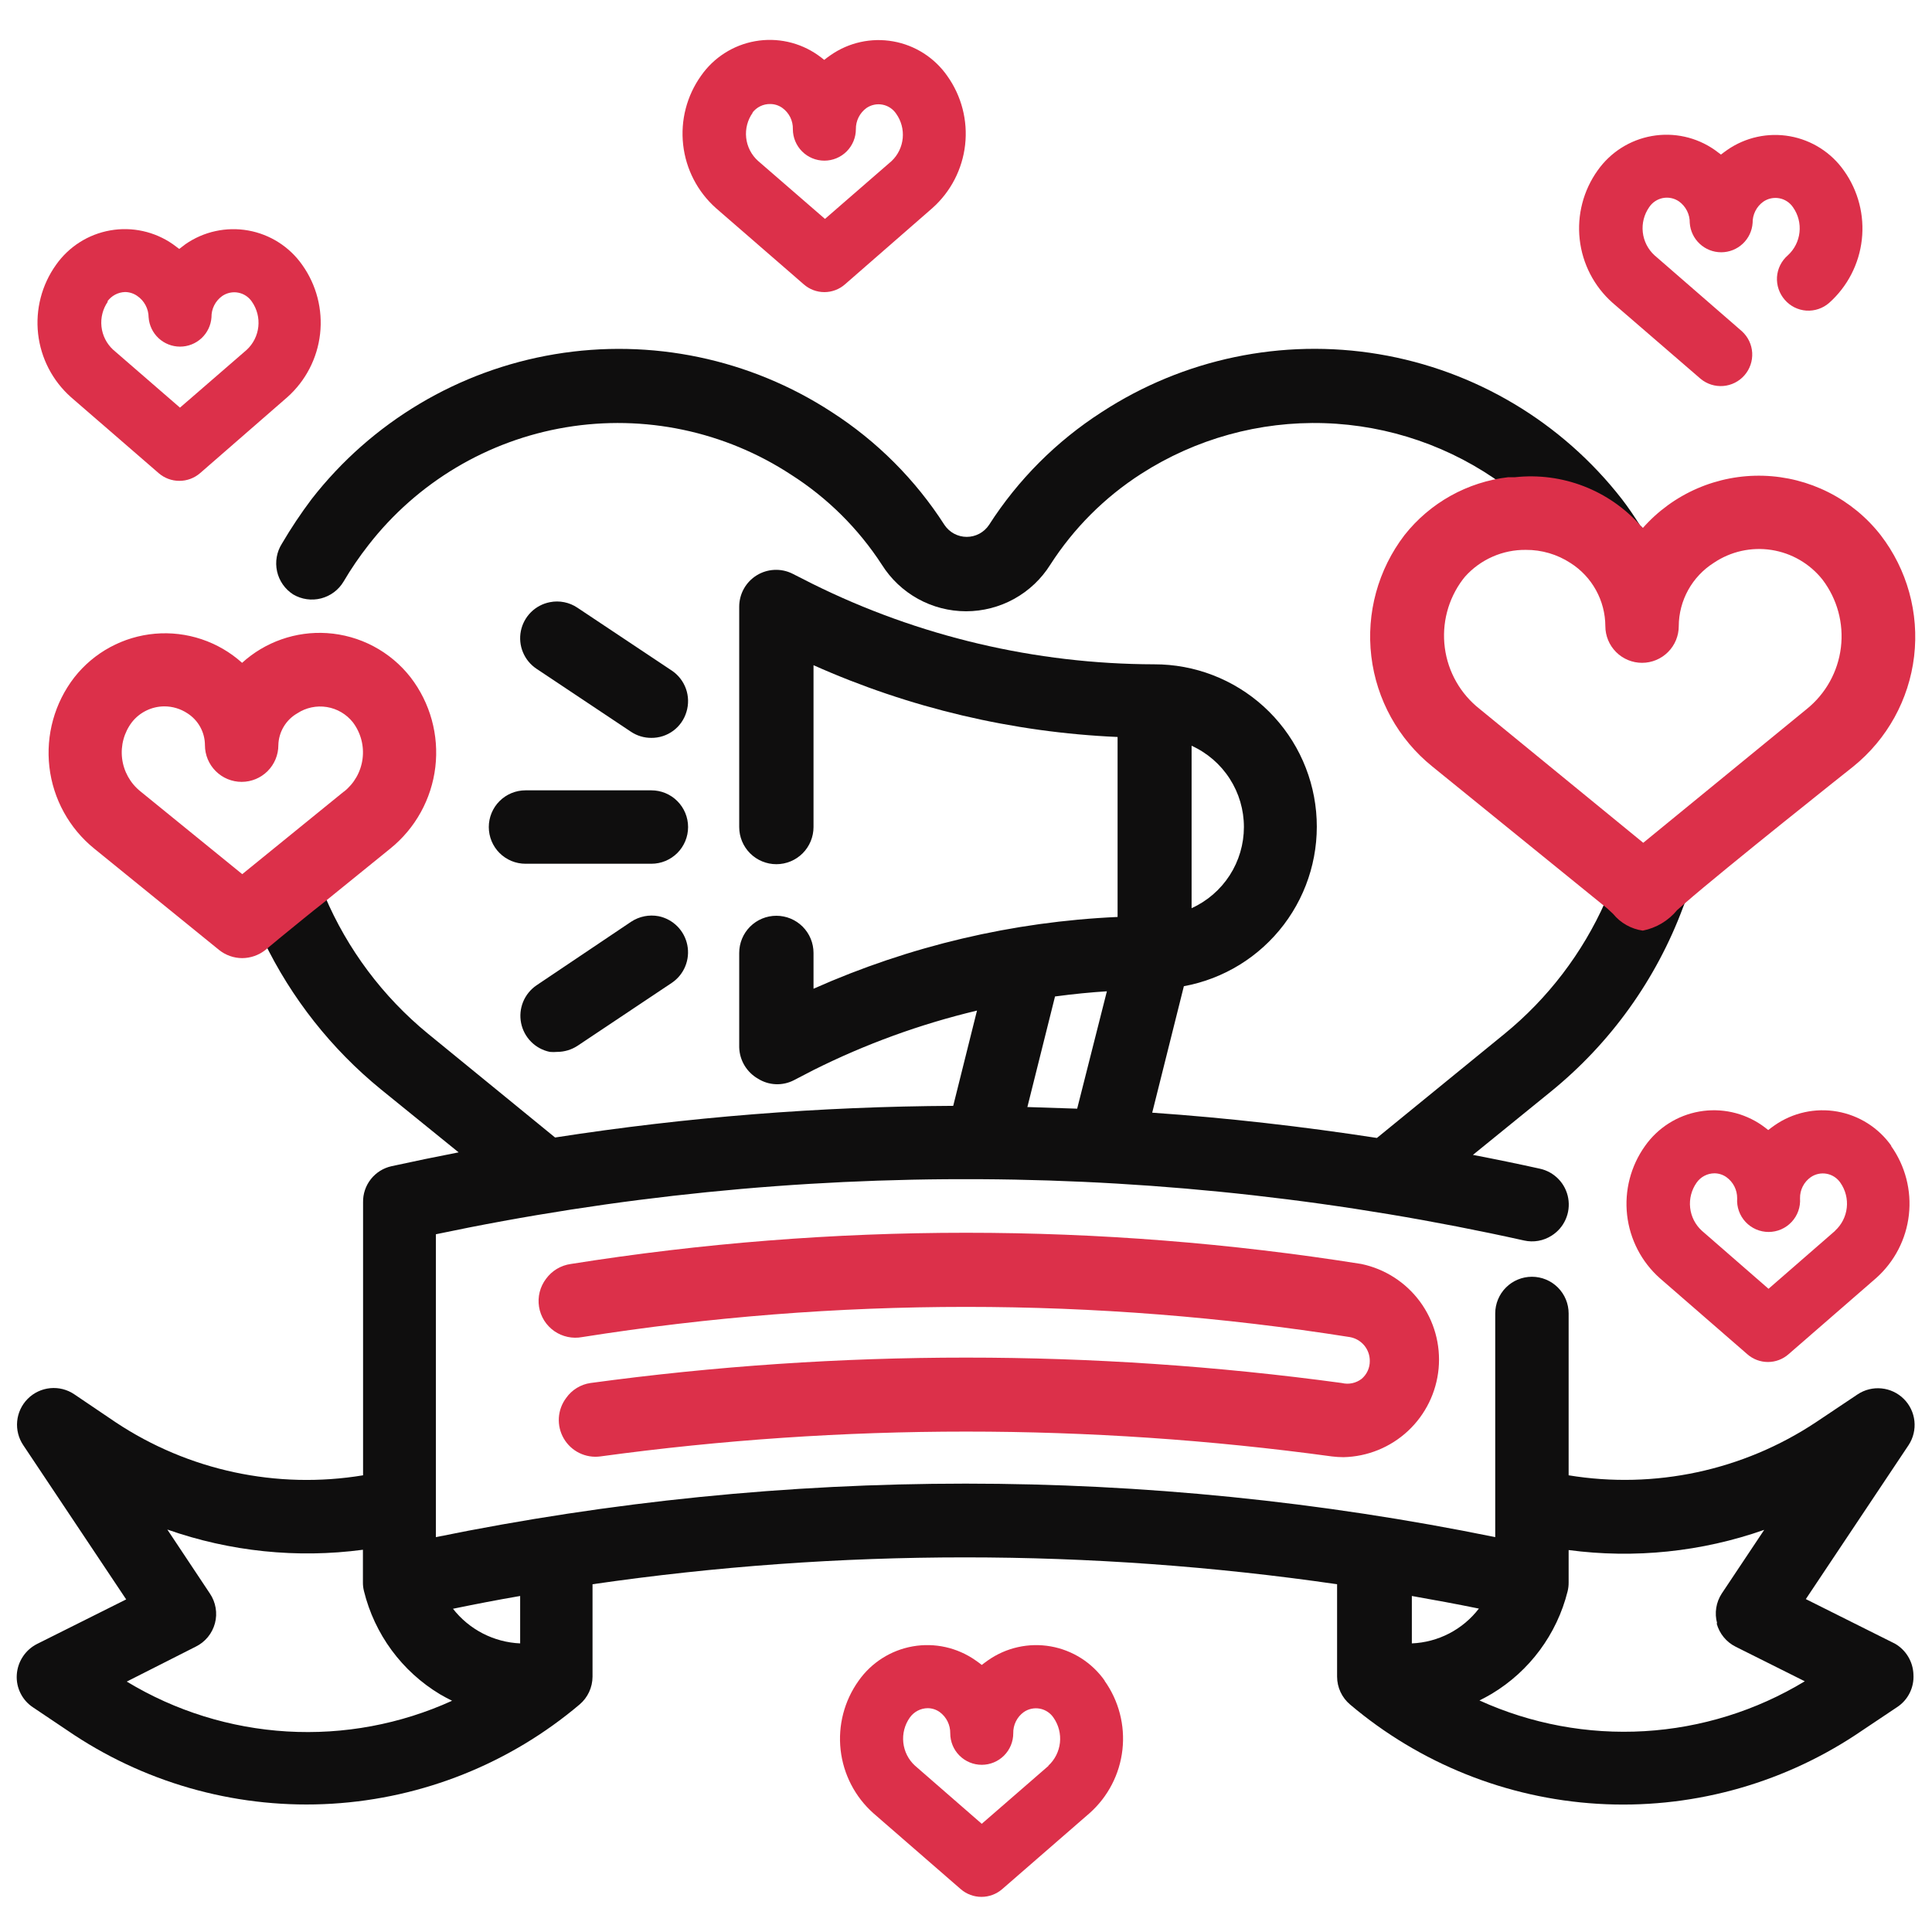 <svg width="130" height="130" viewBox="0 0 130 130" fill="none" xmlns="http://www.w3.org/2000/svg">
<path d="M90.29 93.06C73.514 90.78 56.507 90.78 39.73 93.06C39.405 93.107 39.092 93.22 38.812 93.392C38.532 93.564 38.289 93.791 38.1 94.06C37.806 94.448 37.634 94.915 37.604 95.401C37.575 95.887 37.689 96.371 37.934 96.792C38.179 97.213 38.542 97.553 38.98 97.768C39.417 97.983 39.907 98.064 40.39 98C56.724 95.771 73.286 95.771 89.62 98C89.879 98.032 90.139 98.049 90.4 98.05C92.013 98.015 93.557 97.388 94.738 96.288C95.918 95.188 96.652 93.692 96.801 92.086C96.949 90.479 96.501 88.874 95.542 87.576C94.583 86.279 93.18 85.38 91.6 85.05C73.981 82.25 56.03 82.25 38.41 85.05C38.079 85.096 37.76 85.208 37.473 85.379C37.186 85.551 36.937 85.779 36.74 86.05C36.539 86.316 36.394 86.619 36.313 86.942C36.232 87.265 36.218 87.601 36.27 87.93C36.322 88.258 36.441 88.573 36.617 88.855C36.795 89.137 37.027 89.38 37.3 89.57C37.57 89.757 37.874 89.888 38.195 89.957C38.516 90.026 38.848 90.03 39.17 89.97C56.284 87.26 73.717 87.26 90.83 89.97C91.208 90.037 91.55 90.235 91.796 90.529C92.041 90.824 92.174 91.197 92.17 91.58C92.173 91.808 92.124 92.034 92.029 92.242C91.934 92.449 91.795 92.633 91.62 92.78C91.434 92.924 91.217 93.023 90.987 93.072C90.757 93.12 90.519 93.116 90.29 93.06Z" fill="#DC304A"/>
<path d="M19.73 40C20.296 40.333 20.97 40.428 21.605 40.265C22.24 40.102 22.785 39.694 23.12 39.13C23.622 38.277 24.18 37.459 24.79 36.68C28.068 32.461 32.814 29.631 38.084 28.752C43.354 27.874 48.761 29.012 53.23 31.94C55.677 33.5 57.76 35.566 59.34 38C59.943 38.958 60.778 39.748 61.769 40.296C62.76 40.844 63.873 41.131 65.005 41.131C66.137 41.131 67.251 40.844 68.242 40.296C69.233 39.748 70.068 38.958 70.67 38C72.247 35.544 74.334 33.456 76.79 31.88C80.456 29.525 84.749 28.337 89.103 28.473C93.458 28.609 97.669 30.061 101.18 32.64C101.413 32.889 101.671 33.114 101.95 33.31C103.455 34.449 104.836 35.743 106.07 37.17C106.49 37.549 106.989 37.829 107.53 37.99C107.936 38.117 108.317 38.309 108.66 38.56C108.75 38.79 108.98 38.86 109.74 38.9C110.25 38.9 112.82 39.01 113.1 38.49L113.2 38.25L113.07 38.07C112.397 37.199 111.614 36.42 110.74 35.75C110.665 35.653 110.581 35.562 110.49 35.48C110.453 35.434 110.409 35.393 110.36 35.36C109.99 34.78 109.58 34.16 109.13 33.58C105.092 28.394 99.253 24.914 92.771 23.831C86.288 22.747 79.635 24.139 74.13 27.73C71.088 29.686 68.502 32.275 66.55 35.32C66.386 35.567 66.163 35.77 65.901 35.911C65.64 36.051 65.347 36.125 65.05 36.125C64.753 36.125 64.461 36.051 64.199 35.911C63.937 35.77 63.715 35.567 63.55 35.32C61.596 32.277 59.011 29.688 55.97 27.73C50.465 24.141 43.812 22.751 37.33 23.834C30.848 24.918 25.01 28.396 20.97 33.58C20.247 34.541 19.579 35.542 18.97 36.58C18.618 37.134 18.501 37.806 18.643 38.447C18.785 39.088 19.177 39.647 19.73 40Z" fill="#0F0E0E"/>
<path d="M127.51 110.6L121.51 107.6L128.43 97.23C128.74 96.754 128.876 96.186 128.817 95.622C128.757 95.057 128.504 94.53 128.102 94.13C127.699 93.73 127.171 93.48 126.606 93.424C126.041 93.367 125.474 93.507 125 93.82L122.19 95.7C117.292 98.948 111.348 100.223 105.55 99.27V88.38C105.55 87.725 105.29 87.097 104.826 86.633C104.363 86.17 103.735 85.91 103.08 85.91C102.425 85.91 101.796 86.17 101.333 86.633C100.87 87.097 100.61 87.725 100.61 88.38V103.43C77.092 98.63 52.847 98.63 29.33 103.43V83.05C53.487 77.969 78.452 78.112 102.55 83.47C102.866 83.541 103.194 83.549 103.513 83.492C103.832 83.436 104.137 83.316 104.41 83.14C104.824 82.878 105.15 82.5 105.348 82.052C105.546 81.604 105.607 81.108 105.522 80.625C105.438 80.143 105.212 79.697 104.873 79.344C104.534 78.99 104.098 78.745 103.62 78.64C102.13 78.31 100.62 78 99.11 77.71L104.33 73.47C108.361 70.203 111.441 65.913 113.25 61.05C113.7 59.96 113.76 59.42 113.46 59.11C113.16 58.8 112.63 58.97 112.15 59.11C111.962 59.191 111.768 59.258 111.57 59.31C111.166 59.055 110.714 58.889 110.242 58.822C109.769 58.755 109.288 58.788 108.83 58.92C108.57 59.036 108.343 59.215 108.17 59.44L107.85 59.79L108 60.03C108.028 60.077 108.067 60.116 108.115 60.144C108.162 60.172 108.215 60.188 108.27 60.19L108.02 60.67C106.486 64.128 104.16 67.177 101.23 69.57L92.65 76.57C87.65 75.8 82.58 75.22 77.53 74.87L79.66 66.36C82.342 65.867 84.742 64.389 86.389 62.215C88.036 60.042 88.81 57.331 88.559 54.616C88.308 51.901 87.051 49.378 85.034 47.543C83.017 45.708 80.386 44.694 77.66 44.7C69.679 44.682 61.809 42.828 54.66 39.28L53.32 38.6C52.942 38.413 52.523 38.325 52.101 38.346C51.68 38.366 51.271 38.493 50.913 38.715C50.554 38.937 50.259 39.247 50.053 39.615C49.848 39.984 49.74 40.398 49.74 40.82V55.65C49.74 56.313 50.003 56.949 50.472 57.418C50.941 57.887 51.577 58.15 52.24 58.15C52.903 58.15 53.539 57.887 54.008 57.418C54.476 56.949 54.74 56.313 54.74 55.65V44.76C61.195 47.642 68.137 49.281 75.2 49.59V61.7C68.138 62.016 61.198 63.655 54.74 66.53V64.12C54.74 63.457 54.476 62.821 54.008 62.352C53.539 61.883 52.903 61.62 52.24 61.62C51.577 61.62 50.941 61.883 50.472 62.352C50.003 62.821 49.74 63.457 49.74 64.12V70.47C49.751 70.9 49.873 71.32 50.094 71.69C50.315 72.059 50.627 72.366 51 72.58C51.358 72.806 51.768 72.934 52.19 72.954C52.613 72.973 53.033 72.882 53.41 72.69L54.74 72C58.241 70.249 61.932 68.907 65.74 68L64.14 74.41C55.169 74.454 46.214 75.165 37.35 76.54L28.78 69.54C25.757 67.057 23.38 63.88 21.85 60.28L21.78 60.17C21.552 59.899 21.26 59.689 20.93 59.56L20.83 59.9V59.54H20.66H20.37H19.7H19.49C19.391 59.55 19.294 59.571 19.2 59.6C18.999 59.642 18.802 59.698 18.61 59.77C18.24 59.892 17.9 60.093 17.615 60.359C17.331 60.625 17.107 60.949 16.96 61.31C16.961 61.333 16.961 61.357 16.96 61.38H16.75V61.69V62.03H16.81V62.14L16.91 62.59L17.12 62.48C17.341 62.742 17.548 63.016 17.74 63.3C19.607 67.17 22.301 70.583 25.63 73.3L30.86 77.54C29.36 77.83 27.86 78.14 26.35 78.47C25.8 78.59 25.308 78.897 24.958 79.338C24.608 79.779 24.421 80.327 24.43 80.89V99.27C18.628 100.23 12.678 98.955 7.78 95.7L5 93.82C4.524 93.498 3.952 93.352 3.38 93.407C2.809 93.461 2.275 93.713 1.869 94.119C1.463 94.525 1.211 95.059 1.156 95.631C1.102 96.202 1.248 96.775 1.57 97.25L8.49 107.62L2.49 110.62C2.104 110.816 1.776 111.109 1.538 111.471C1.299 111.832 1.159 112.248 1.13 112.68C1.1 113.113 1.186 113.546 1.38 113.934C1.573 114.323 1.866 114.653 2.23 114.89L5 116.75C10.131 120.119 16.215 121.739 22.342 121.368C28.47 120.997 34.313 118.654 39 114.69C39.272 114.46 39.49 114.174 39.64 113.851C39.79 113.528 39.869 113.176 39.87 112.82V106.6C56.483 104.19 73.357 104.19 89.97 106.6V112.82C89.971 113.176 90.049 113.528 90.199 113.851C90.35 114.174 90.568 114.46 90.84 114.69C95.525 118.657 101.369 121.002 107.497 121.373C113.626 121.744 119.709 120.123 124.84 116.75L127.65 114.87C128.013 114.633 128.307 114.303 128.5 113.914C128.693 113.526 128.779 113.093 128.75 112.66C128.735 112.24 128.613 111.83 128.396 111.47C128.179 111.109 127.874 110.81 127.51 110.6ZM99.51 108.24C98.975 108.936 98.294 109.507 97.515 109.911C96.735 110.315 95.877 110.544 95 110.58V107.39C96.48 107.65 98 107.93 99.52 108.24H99.51ZM115.51 109.24C115.601 109.578 115.763 109.893 115.986 110.164C116.208 110.435 116.486 110.655 116.8 110.81L121.44 113.13C118.171 115.109 114.469 116.261 110.655 116.486C106.84 116.711 103.028 116.002 99.55 114.42C99.83 114.28 100.11 114.13 100.38 113.97C102.925 112.44 104.76 109.962 105.48 107.08C105.529 106.884 105.552 106.682 105.55 106.48V104.3C109.982 104.888 114.491 104.422 118.71 102.94L115.85 107.23C115.661 107.521 115.535 107.849 115.482 108.192C115.428 108.535 115.448 108.885 115.54 109.22L115.51 109.24ZM13.17 110.8C13.485 110.646 13.764 110.426 13.987 110.154C14.21 109.883 14.372 109.567 14.463 109.227C14.553 108.888 14.569 108.533 14.509 108.186C14.45 107.84 14.317 107.51 14.12 107.22L11.26 102.92C15.478 104.403 19.987 104.869 24.42 104.28V106.46C24.417 106.662 24.441 106.864 24.49 107.06C24.843 108.496 25.476 109.849 26.352 111.04C27.229 112.231 28.333 113.237 29.6 114C29.87 114.16 30.14 114.3 30.42 114.44C26.941 116.022 23.13 116.731 19.315 116.506C15.501 116.281 11.798 115.129 8.53 113.15L13.17 110.8ZM30.48 108.25C31.99 107.94 33.48 107.65 35 107.39V110.58C34.123 110.542 33.264 110.313 32.484 109.911C31.704 109.509 31.02 108.942 30.48 108.25ZM74.48 66.7L72.48 74.6L69.13 74.49L70.99 67.05C72.26 66.88 73.4 66.77 74.51 66.7H74.48ZM83.7 55.65C83.699 56.802 83.367 57.929 82.743 58.898C82.118 59.866 81.229 60.634 80.18 61.11V50.18C81.23 50.657 82.121 51.426 82.745 52.397C83.37 53.367 83.701 54.496 83.7 55.65Z" fill="#0F0E0E"/>
<path d="M45.2 45.12L38.85 40.89C38.581 40.709 38.279 40.583 37.962 40.52C37.644 40.456 37.317 40.456 37 40.52C36.519 40.613 36.077 40.847 35.729 41.192C35.382 41.538 35.145 41.978 35.048 42.458C34.952 42.938 35 43.437 35.188 43.889C35.375 44.342 35.692 44.728 36.1 45L42.46 49.24C42.866 49.51 43.343 49.653 43.83 49.65C44.36 49.654 44.877 49.486 45.303 49.17C45.729 48.854 46.04 48.408 46.19 47.9C46.346 47.392 46.334 46.847 46.156 46.346C45.977 45.845 45.642 45.415 45.2 45.12Z" fill="#0F0E0E"/>
<path d="M43.83 58.12C44.485 58.12 45.113 57.86 45.576 57.397C46.039 56.934 46.3 56.305 46.3 55.65C46.3 54.995 46.039 54.367 45.576 53.904C45.113 53.44 44.485 53.18 43.83 53.18H35.36C34.705 53.18 34.076 53.44 33.613 53.904C33.15 54.367 32.89 54.995 32.89 55.65C32.89 56.305 33.15 56.934 33.613 57.397C34.076 57.86 34.705 58.12 35.36 58.12H43.83Z" fill="#0F0E0E"/>
<path d="M37 70.78C37.163 70.795 37.327 70.795 37.49 70.78C37.977 70.779 38.453 70.636 38.86 70.37L45.21 66.13C45.613 65.856 45.927 65.47 46.111 65.019C46.296 64.568 46.344 64.073 46.249 63.595C46.154 63.117 45.921 62.678 45.578 62.332C45.234 61.986 44.797 61.749 44.32 61.65C43.679 61.528 43.015 61.661 42.47 62.02L36.1 66.3C35.697 66.575 35.384 66.962 35.199 67.413C35.015 67.865 34.968 68.361 35.064 68.839C35.16 69.317 35.395 69.756 35.739 70.101C36.084 70.447 36.522 70.683 37 70.78Z" fill="#0F0E0E"/>
<path d="M10.68 31.84C11.066 32.173 11.56 32.356 12.07 32.356C12.58 32.356 13.073 32.173 13.46 31.84L19.34 26.72C20.571 25.62 21.353 24.106 21.538 22.466C21.722 20.826 21.296 19.175 20.34 17.83C19.481 16.605 18.172 15.77 16.699 15.508C15.226 15.246 13.709 15.577 12.48 16.43L12.06 16.75L11.63 16.43C10.402 15.576 8.886 15.243 7.413 15.504C5.94 15.764 4.631 16.597 3.77 17.82C2.809 19.165 2.38 20.819 2.564 22.462C2.749 24.105 3.535 25.621 4.77 26.72L10.68 31.84ZM7.22 20.29C7.356 20.097 7.536 19.939 7.744 19.828C7.953 19.717 8.184 19.656 8.42 19.65C8.71 19.654 8.992 19.744 9.23 19.91C9.466 20.069 9.659 20.284 9.793 20.535C9.927 20.785 9.998 21.065 10 21.35C10.037 21.886 10.276 22.387 10.668 22.754C11.061 23.12 11.578 23.324 12.115 23.324C12.652 23.324 13.169 23.12 13.562 22.754C13.954 22.387 14.193 21.886 14.23 21.35C14.225 21.071 14.288 20.795 14.413 20.546C14.539 20.297 14.723 20.082 14.95 19.92C15.106 19.812 15.281 19.737 15.467 19.698C15.652 19.658 15.843 19.656 16.029 19.692C16.215 19.727 16.393 19.799 16.551 19.904C16.709 20.008 16.844 20.143 16.95 20.3C17.293 20.791 17.446 21.39 17.382 21.985C17.317 22.581 17.04 23.133 16.6 23.54L12.11 27.43L7.61 23.53C7.17 23.123 6.892 22.571 6.828 21.976C6.764 21.38 6.917 20.781 7.26 20.29H7.22Z" fill="#DC304A"/>
<path d="M114.43 25.49C114.857 25.844 115.405 26.017 115.957 25.972C116.509 25.927 117.021 25.667 117.385 25.249C117.748 24.831 117.933 24.287 117.901 23.734C117.868 23.181 117.62 22.663 117.21 22.29L111.33 17.18C110.887 16.776 110.606 16.224 110.54 15.628C110.474 15.032 110.627 14.432 110.97 13.94C111.075 13.782 111.21 13.646 111.368 13.541C111.526 13.436 111.703 13.363 111.889 13.326C112.075 13.29 112.266 13.291 112.452 13.33C112.638 13.368 112.814 13.443 112.97 13.55C113.201 13.714 113.388 13.932 113.515 14.185C113.642 14.437 113.706 14.717 113.7 15C113.737 15.536 113.976 16.038 114.369 16.404C114.761 16.771 115.278 16.975 115.815 16.975C116.352 16.975 116.87 16.771 117.262 16.404C117.655 16.038 117.894 15.536 117.93 15C117.925 14.721 117.988 14.445 118.114 14.196C118.239 13.947 118.423 13.732 118.65 13.57C118.806 13.463 118.982 13.387 119.167 13.348C119.353 13.309 119.544 13.307 119.73 13.342C119.916 13.377 120.093 13.449 120.251 13.554C120.409 13.658 120.545 13.793 120.65 13.95C120.995 14.439 121.149 15.037 121.084 15.631C121.02 16.226 120.741 16.776 120.3 17.18C120.088 17.363 119.914 17.586 119.788 17.837C119.663 18.087 119.589 18.36 119.57 18.64C119.536 19.199 119.723 19.748 120.09 20.17C120.272 20.381 120.493 20.555 120.742 20.68C120.991 20.805 121.262 20.88 121.54 20.9C122.102 20.937 122.656 20.75 123.08 20.38C124.311 19.281 125.094 17.766 125.278 16.126C125.463 14.486 125.036 12.835 124.08 11.49C123.221 10.265 121.912 9.431 120.439 9.168C118.966 8.906 117.45 9.237 116.22 10.09C116.08 10.18 115.94 10.3 115.8 10.4L115.37 10.08C114.141 9.226 112.623 8.892 111.149 9.153C109.674 9.413 108.363 10.246 107.5 11.47C106.54 12.816 106.11 14.469 106.295 16.112C106.479 17.755 107.265 19.271 108.5 20.37L114.43 25.49Z" fill="#DC304A"/>
<path d="M127.27 77.11C126.409 75.887 125.099 75.054 123.627 74.794C122.154 74.533 120.638 74.866 119.41 75.72C119.26 75.82 119.12 75.93 118.98 76.04C118.85 75.93 118.71 75.83 118.56 75.72C117.33 74.866 115.813 74.533 114.338 74.793C112.864 75.053 111.552 75.886 110.69 77.11C109.729 78.456 109.3 80.109 109.484 81.752C109.669 83.395 110.454 84.912 111.69 86.01L117.57 91.12C117.954 91.459 118.448 91.646 118.96 91.646C119.472 91.646 119.966 91.459 120.35 91.12L126.24 86C127.475 84.901 128.261 83.385 128.445 81.742C128.63 80.099 128.201 78.446 127.24 77.1L127.27 77.11ZM123.48 82.82L119 86.72L114.51 82.81C114.069 82.406 113.79 81.856 113.726 81.261C113.661 80.667 113.816 80.069 114.16 79.58C114.295 79.387 114.474 79.228 114.683 79.119C114.892 79.009 115.124 78.951 115.36 78.95C115.65 78.95 115.934 79.041 116.17 79.21C116.395 79.372 116.578 79.585 116.703 79.832C116.828 80.08 116.892 80.353 116.89 80.63C116.87 80.92 116.91 81.211 117.007 81.485C117.104 81.759 117.257 82.01 117.455 82.222C117.654 82.435 117.893 82.604 118.16 82.72C118.427 82.836 118.714 82.896 119.005 82.896C119.295 82.896 119.583 82.836 119.85 82.72C120.116 82.604 120.356 82.435 120.554 82.222C120.753 82.01 120.905 81.759 121.003 81.485C121.1 81.211 121.14 80.92 121.12 80.63C121.115 80.353 121.178 80.078 121.303 79.831C121.429 79.583 121.613 79.37 121.84 79.21C121.996 79.103 122.171 79.027 122.357 78.988C122.542 78.949 122.733 78.947 122.919 78.982C123.105 79.017 123.283 79.089 123.441 79.194C123.599 79.298 123.734 79.433 123.84 79.59C124.18 80.079 124.331 80.676 124.265 81.268C124.199 81.86 123.92 82.408 123.48 82.81V82.82Z" fill="#DC304A"/>
<path d="M74.34 113.1C73.915 112.493 73.374 111.976 72.749 111.578C72.124 111.18 71.426 110.909 70.696 110.781C69.966 110.653 69.218 110.67 68.495 110.831C67.771 110.992 67.087 111.294 66.48 111.72C66.34 111.81 66.2 111.93 66.06 112.03C65.92 111.92 65.79 111.82 65.64 111.72C64.413 110.86 62.895 110.521 61.419 110.78C59.943 111.039 58.631 111.874 57.77 113.1C56.809 114.447 56.379 116.102 56.563 117.747C56.748 119.391 57.534 120.91 58.77 122.01L64.65 127.12C65.037 127.453 65.53 127.636 66.04 127.636C66.55 127.636 67.043 127.453 67.43 127.12L73.32 122C74.556 120.9 75.342 119.381 75.526 117.737C75.711 116.092 75.281 114.437 74.32 113.09L74.34 113.1ZM70.55 118.82L66.06 122.72L61.57 118.81C61.126 118.406 60.846 117.853 60.782 117.256C60.717 116.66 60.873 116.06 61.22 115.57C61.356 115.378 61.536 115.22 61.744 115.111C61.953 115.001 62.184 114.943 62.42 114.94C62.711 114.94 62.994 115.031 63.23 115.2C63.454 115.364 63.635 115.58 63.759 115.829C63.882 116.078 63.944 116.352 63.94 116.63C63.94 117.192 64.163 117.732 64.561 118.129C64.959 118.527 65.498 118.75 66.06 118.75C66.622 118.75 67.161 118.527 67.559 118.129C67.957 117.732 68.18 117.192 68.18 116.63C68.173 116.352 68.234 116.076 68.358 115.827C68.481 115.578 68.664 115.363 68.89 115.2C69.046 115.092 69.222 115.017 69.407 114.978C69.592 114.939 69.783 114.937 69.969 114.972C70.156 115.007 70.333 115.079 70.491 115.184C70.649 115.288 70.784 115.423 70.89 115.58C71.232 116.07 71.385 116.667 71.321 117.261C71.256 117.855 70.979 118.405 70.54 118.81L70.55 118.82Z" fill="#DC304A"/>
<path d="M54.08 19.13C54.464 19.469 54.958 19.656 55.47 19.656C55.982 19.656 56.476 19.469 56.86 19.13L62.74 14C63.973 12.902 64.756 11.387 64.941 9.746C65.126 8.106 64.698 6.455 63.74 5.11C62.884 3.884 61.577 3.047 60.105 2.785C58.633 2.522 57.117 2.855 55.89 3.71C55.74 3.81 55.6 3.92 55.46 4.03C55.33 3.92 55.19 3.82 55.04 3.71C54.432 3.283 53.746 2.98 53.022 2.819C52.297 2.658 51.547 2.641 50.816 2.771C50.085 2.9 49.386 3.172 48.761 3.572C48.135 3.971 47.594 4.491 47.17 5.1C46.211 6.446 45.783 8.099 45.968 9.741C46.152 11.384 46.936 12.9 48.17 14L54.08 19.13ZM50.63 7.58C50.77 7.396 50.952 7.247 51.16 7.146C51.369 7.045 51.598 6.995 51.83 7C52.12 7 52.404 7.091 52.64 7.26C52.866 7.422 53.049 7.637 53.173 7.886C53.297 8.136 53.358 8.412 53.35 8.69C53.35 9.252 53.573 9.791 53.971 10.189C54.368 10.587 54.908 10.81 55.47 10.81C56.032 10.81 56.571 10.587 56.969 10.189C57.367 9.791 57.59 9.252 57.59 8.69C57.586 8.414 57.649 8.141 57.772 7.894C57.896 7.647 58.077 7.433 58.3 7.27C58.456 7.162 58.631 7.087 58.817 7.048C59.002 7.008 59.193 7.007 59.379 7.042C59.565 7.077 59.743 7.149 59.901 7.254C60.059 7.358 60.194 7.493 60.3 7.65C60.641 8.128 60.798 8.712 60.742 9.296C60.687 9.88 60.424 10.425 60 10.83L55.51 14.73L51 10.82C50.554 10.417 50.273 9.864 50.208 9.267C50.144 8.669 50.301 8.069 50.65 7.58H50.63Z" fill="#DC304A"/>
<path d="M126.54 36C125.598 34.797 124.403 33.816 123.039 33.127C121.676 32.438 120.177 32.058 118.65 32.013C117.123 31.968 115.605 32.26 114.203 32.868C112.802 33.476 111.551 34.385 110.54 35.53L110.39 35.37C109.345 34.193 108.034 33.283 106.566 32.716C105.098 32.149 103.515 31.941 101.95 32.11H101.49C100.128 32.267 98.81 32.692 97.612 33.359C96.415 34.027 95.36 34.924 94.51 36C92.728 38.325 91.925 41.254 92.273 44.163C92.62 47.072 94.091 49.73 96.37 51.57L108.14 61.12L108.54 61.49C109.041 62.105 109.755 62.508 110.54 62.62C111.446 62.44 112.263 61.953 112.85 61.24L113.36 60.79C116.08 58.42 124.61 51.65 124.7 51.58C126.982 49.738 128.452 47.077 128.796 44.165C129.14 41.253 128.33 38.322 126.54 36ZM98.42 39L98.58 38.8C99.094 38.226 99.725 37.768 100.431 37.458C101.136 37.147 101.9 36.991 102.67 37C103.735 36.993 104.778 37.299 105.67 37.88C106.387 38.334 106.978 38.962 107.388 39.705C107.799 40.447 108.016 41.281 108.02 42.13C108.02 42.785 108.28 43.413 108.744 43.876C109.207 44.34 109.835 44.6 110.49 44.6C111.145 44.6 111.773 44.34 112.237 43.876C112.7 43.413 112.96 42.785 112.96 42.13C112.964 41.279 113.183 40.442 113.595 39.698C114.008 38.953 114.601 38.325 115.32 37.87C116.457 37.104 117.841 36.795 119.196 37.005C120.551 37.214 121.777 37.927 122.63 39C123.623 40.304 124.068 41.944 123.87 43.57C123.672 45.197 122.847 46.682 121.57 47.71L110.57 56.71L99.57 47.71C98.278 46.697 97.433 45.218 97.219 43.589C97.004 41.961 97.435 40.314 98.42 39Z" fill="#DC304A"/>
<path d="M22 42.6C20.963 42.533 19.923 42.676 18.942 43.02C17.961 43.363 17.059 43.901 16.29 44.6C15.5 43.89 14.572 43.35 13.565 43.013C12.557 42.676 11.491 42.549 10.432 42.641C9.374 42.733 8.346 43.041 7.411 43.547C6.477 44.052 5.656 44.744 5 45.58C3.675 47.295 3.074 49.46 3.324 51.613C3.575 53.765 4.657 55.735 6.34 57.1L14.74 63.92C15.183 64.275 15.733 64.469 16.3 64.47C16.867 64.466 17.416 64.272 17.86 63.92L18.81 63.13C19.95 62.2 21.01 61.33 21.72 60.78L26.26 57.1C27.948 55.739 29.036 53.772 29.292 51.619C29.548 49.466 28.951 47.299 27.63 45.58C26.955 44.714 26.104 44.001 25.134 43.487C24.164 42.974 23.096 42.671 22 42.6ZM23.13 53.27L16.3 58.82L9.45 53.25C8.766 52.701 8.323 51.907 8.216 51.036C8.11 50.165 8.348 49.287 8.88 48.59C9.14 48.261 9.471 47.994 9.849 47.811C10.226 47.627 10.64 47.531 11.06 47.53C11.607 47.53 12.142 47.69 12.6 47.99C12.963 48.219 13.263 48.536 13.471 48.912C13.679 49.288 13.789 49.71 13.79 50.14C13.79 50.795 14.05 51.423 14.514 51.886C14.977 52.35 15.605 52.61 16.26 52.61C16.915 52.61 17.543 52.35 18.007 51.886C18.47 51.423 18.73 50.795 18.73 50.14C18.74 49.704 18.863 49.279 19.085 48.904C19.307 48.529 19.622 48.218 20 48C20.588 47.614 21.299 47.462 21.994 47.575C22.688 47.688 23.315 48.057 23.75 48.61C24.278 49.312 24.509 50.193 24.395 51.064C24.281 51.935 23.831 52.727 23.14 53.27H23.13Z" fill="#DC304A"/>
</svg>
